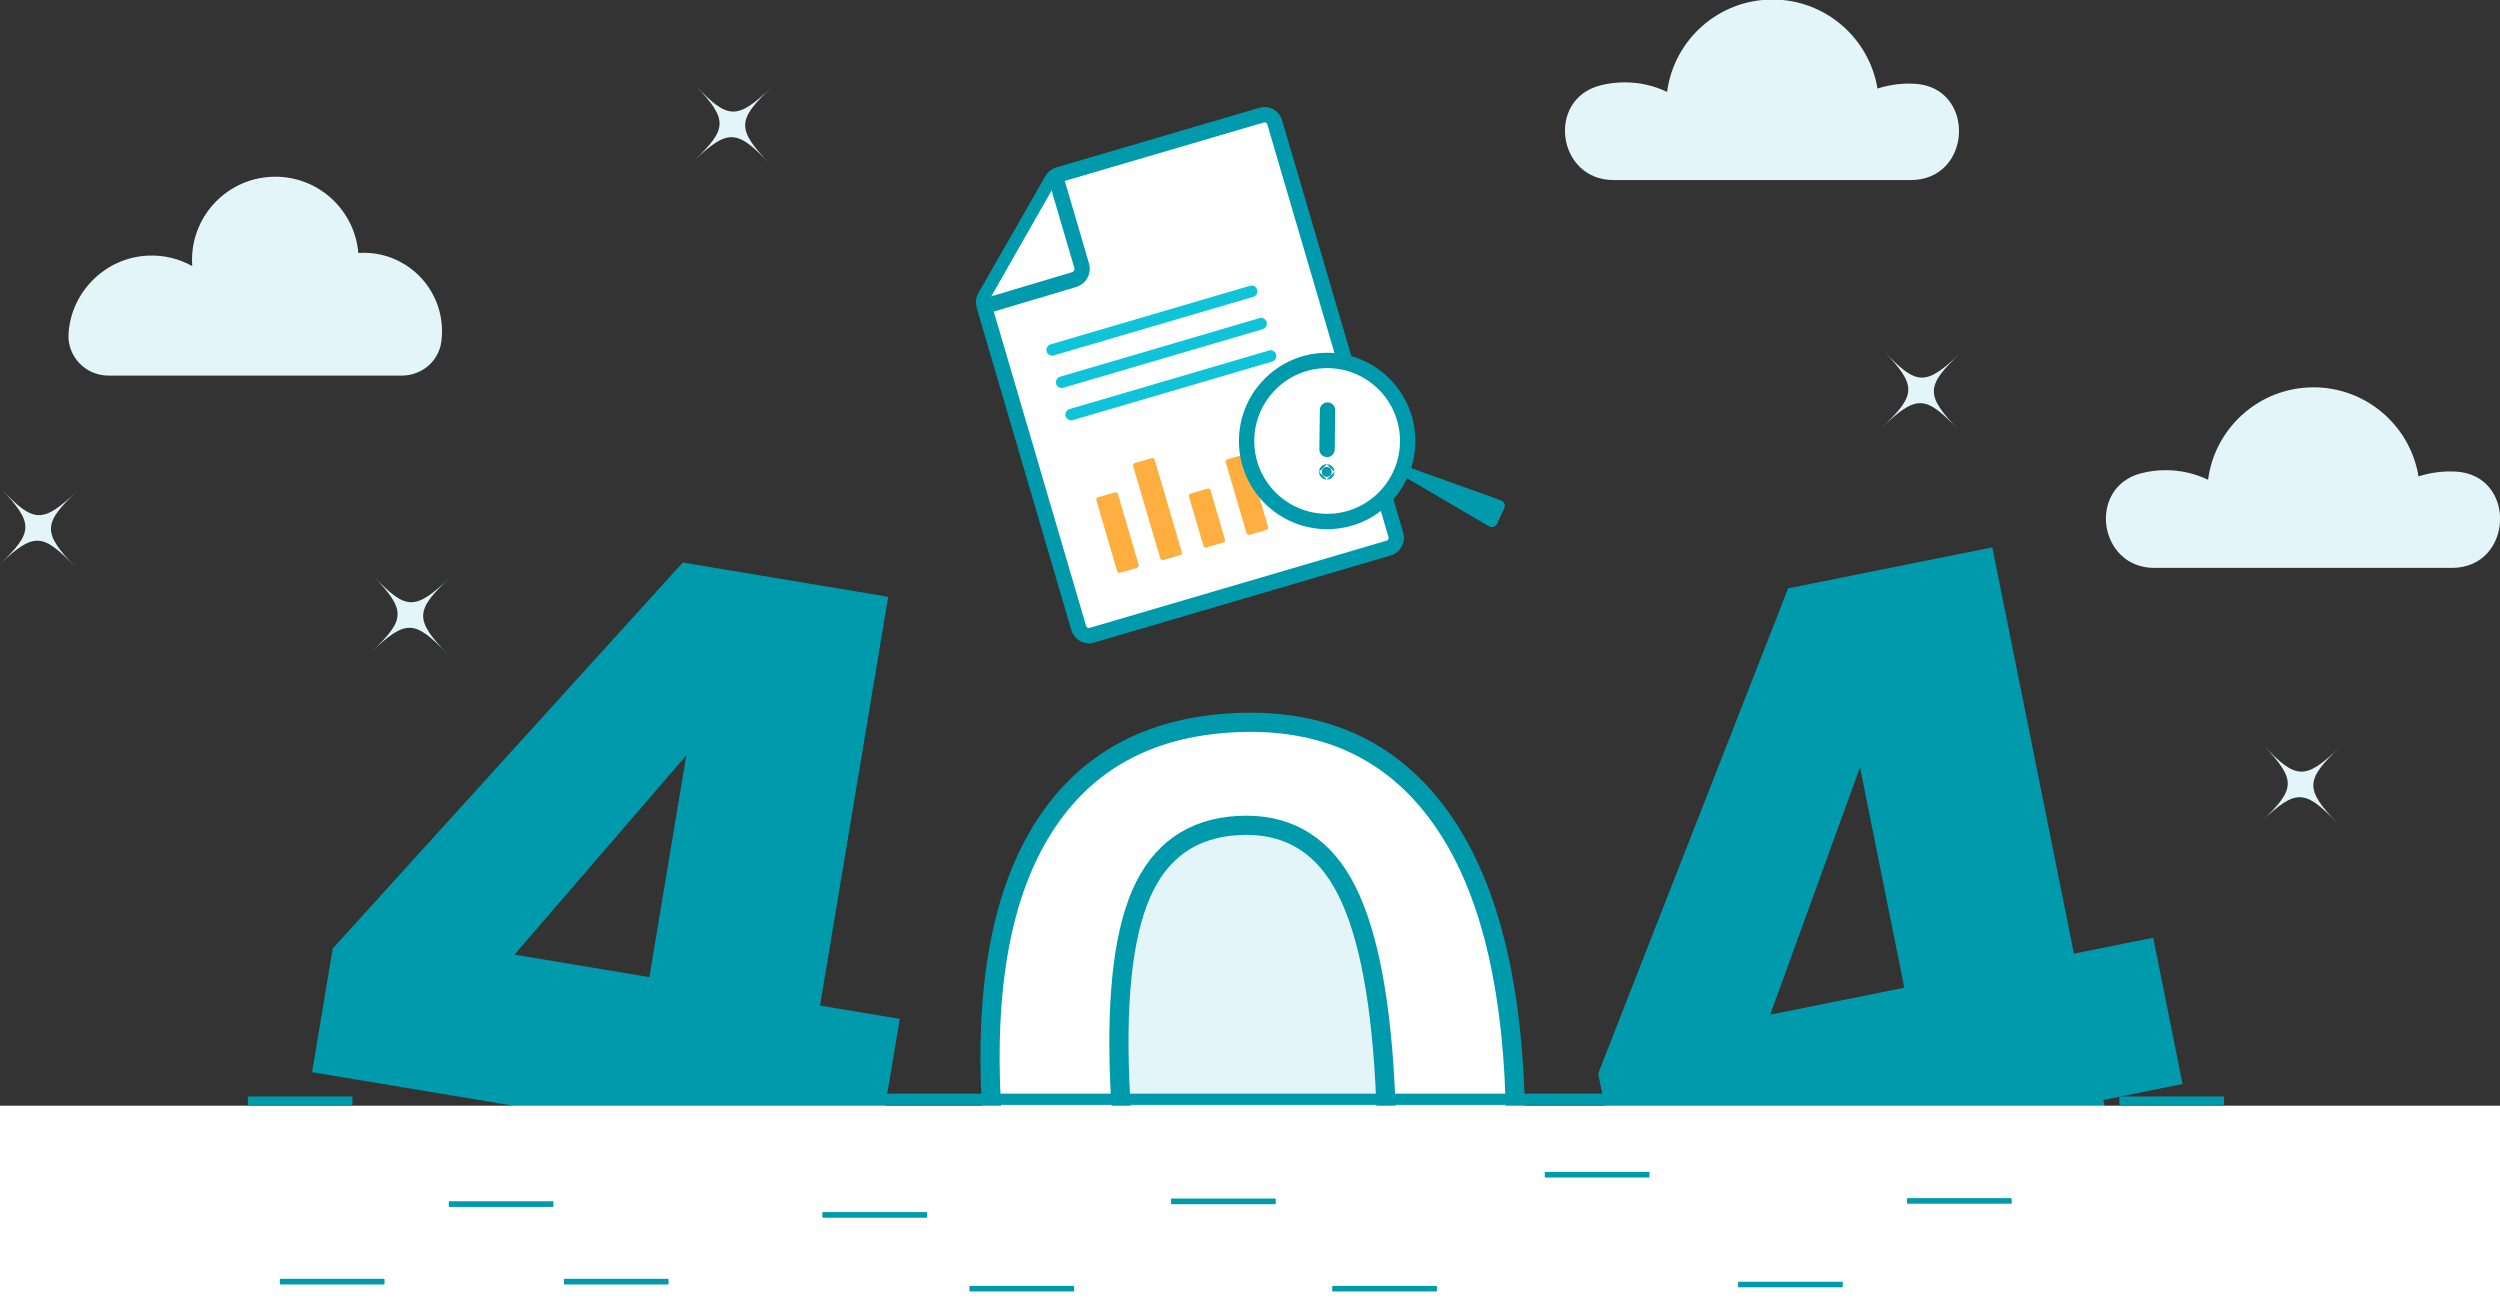 <svg width="615" height="323" viewBox="0 0 615 323" fill="none" xmlns="http://www.w3.org/2000/svg">
<rect x="0" y="0" width="615" height="323" fill="#333333" stroke="none"/>
<g clip-path="url(#clip0_4370_368)">
<path d="M264.041 338.135C252.196 323.307 245.473 301.129 243.871 271.608C242.277 242.254 246.565 219.564 256.736 203.537C266.907 187.515 282.413 178.934 303.264 177.802C324.112 176.67 340.46 183.523 352.305 198.35C364.15 213.181 370.87 235.274 372.463 264.628C374.057 293.985 369.77 316.713 359.604 332.822C349.438 348.931 333.93 357.551 313.082 358.683C292.231 359.814 275.888 352.967 264.041 338.135Z" fill="white"/>
<path d="M264.041 338.135C252.196 323.307 245.473 301.129 243.871 271.608C242.277 242.254 246.565 219.564 256.736 203.537C266.907 187.515 282.413 178.934 303.264 177.802C324.112 176.67 340.46 183.523 352.305 198.35C364.15 213.181 370.87 235.274 372.463 264.628C374.057 293.985 369.77 316.713 359.604 332.822C349.438 348.931 333.93 357.551 313.082 358.683C292.231 359.814 275.888 352.967 264.041 338.135Z" stroke="#009AAD" stroke-width="4.716" stroke-miterlimit="10"/>
<path d="M335.631 316.432C340.234 305.73 341.922 289.034 340.691 266.351C339.451 243.502 335.965 227.088 330.24 217.111C324.512 207.134 315.977 202.454 304.637 203.069C293.293 203.685 285.317 209.304 280.711 219.924C276.101 230.548 274.413 247.2 275.644 269.882C276.876 292.565 280.358 308.98 286.096 319.12C291.829 329.266 300.368 334.028 311.712 333.412C323.052 332.797 331.026 327.139 335.631 316.432Z" fill="#E3F5F9"/>
<path d="M335.631 316.432C340.234 305.73 341.922 289.034 340.691 266.351C339.451 243.502 335.965 227.088 330.24 217.111C324.512 207.134 315.977 202.454 304.637 203.069C293.293 203.685 285.317 209.304 280.711 219.924C276.101 230.548 274.413 247.2 275.644 269.882C276.876 292.565 280.358 308.98 286.096 319.12C291.829 329.266 300.368 334.028 311.712 333.412C323.052 332.797 331.026 327.139 335.631 316.432Z" stroke="#009AAD" stroke-width="4.716" stroke-miterlimit="10"/>
<path d="M407.807 269.037H200.494V271.801H407.807V269.037Z" fill="#009AAD"/>
<path d="M546.892 271.809H521.597C521.471 271.809 521.369 271.707 521.369 271.581V269.964C521.369 269.838 521.471 269.736 521.597 269.736H546.892C547.018 269.736 547.12 269.838 547.12 269.964V271.581C547.12 271.707 547.018 271.809 546.892 271.809Z" fill="#009AAD"/>
<path d="M86.488 271.809H61.193C61.067 271.809 60.965 271.707 60.965 271.581V269.964C60.965 269.838 61.067 269.736 61.193 269.736H86.488C86.614 269.736 86.716 269.838 86.716 269.964V271.581C86.716 271.707 86.614 271.809 86.488 271.809Z" fill="#009AAD"/>
<path d="M524.747 314.075H499.3C499.217 314.075 499.148 314.007 499.148 313.923V312.845C499.148 312.761 499.217 312.693 499.3 312.693H524.747C524.831 312.693 524.899 312.761 524.899 312.845V313.923C524.899 314.007 524.831 314.075 524.747 314.075Z" fill="#C4CEFE"/>
<path d="M98.877 92.393C103.707 92.393 107.907 88.886 108.559 84.1C108.676 83.242 108.737 82.365 108.737 81.475C108.737 70.82 100.099 62.183 89.445 62.183C89.008 62.183 88.575 62.203 88.145 62.231C87.265 51.725 78.463 43.471 67.729 43.471C56.41 43.471 47.235 52.646 47.235 63.965C47.235 64.467 47.259 64.963 47.295 65.456C44.082 63.662 40.339 62.703 36.358 62.885C26.064 63.357 17.605 71.591 16.877 81.871C16.871 81.952 16.866 82.033 16.861 82.115C16.529 87.705 21.049 92.393 26.649 92.393H98.877Z" fill="#E3F5F9"/>
<path d="M603.145 139.703C618.4 139.703 619.245 116.744 604.007 116.003C603.591 115.983 603.172 115.973 602.751 115.973C600.031 115.973 597.413 116.404 594.955 117.193C592.916 104.766 582.132 95.283 569.128 95.283C555.837 95.283 544.868 105.189 543.181 118.019C540.027 116.508 536.495 115.66 532.764 115.66C530.68 115.66 528.658 115.924 526.729 116.421C513.39 119.856 516.189 139.703 529.964 139.703H603.145V139.703Z" fill="#E3F5F9"/>
<path d="M470.047 44.291C485.298 44.291 486.142 21.339 470.909 20.599C470.493 20.579 470.074 20.568 469.653 20.568C466.934 20.568 464.316 20.999 461.86 21.789C459.821 9.365 449.04 -0.115 436.04 -0.115C422.754 -0.115 411.787 9.788 410.1 22.614C406.948 21.103 403.417 20.256 399.687 20.256C397.604 20.256 395.582 20.519 393.654 21.016C380.319 24.45 383.118 44.291 396.888 44.291H470.047Z" fill="#E3F5F9"/>
<path d="M463.518 86.465C471.521 94.913 473.707 94.972 482.156 86.969C473.707 94.972 473.648 97.159 481.651 105.607C473.648 97.159 471.462 97.099 463.014 105.102C471.462 97.099 471.521 94.913 463.518 86.465Z" fill="#E3F5F9"/>
<path d="M171.096 21.029C179.099 29.477 181.286 29.537 189.734 21.534C181.286 29.536 181.226 31.723 189.229 40.171C181.227 31.723 179.04 31.664 170.592 39.667C179.04 31.664 179.099 29.477 171.096 21.029Z" fill="#E3F5F9"/>
<path d="M91.886 141.723C99.889 150.171 102.076 150.23 110.524 142.227C102.076 150.23 102.016 152.416 110.019 160.865C102.017 152.416 99.83 152.357 91.382 160.36C99.83 152.357 99.889 150.171 91.886 141.723Z" fill="#E3F5F9"/>
<path d="M0.321 120.297C8.324 128.745 10.51 128.804 18.958 120.802C10.51 128.804 10.451 130.991 18.454 139.439C10.451 130.991 8.265 130.931 -0.184 138.934C8.265 130.932 8.324 128.745 0.321 120.297Z" fill="#E3F5F9"/>
<path d="M556.869 183.4C564.871 191.849 567.058 191.908 575.506 183.905C567.058 191.908 566.999 194.094 575.002 202.542C566.999 194.094 564.812 194.035 556.364 202.038C564.812 194.035 564.871 191.848 556.869 183.4Z" fill="#E3F5F9"/>
<path d="M268.577 156.27L341.639 134.815C343.007 134.413 343.79 132.979 343.389 131.611L313.569 30.068C313.168 28.7 311.733 27.916 310.365 28.318L260.342 43.008C259.703 43.196 259.161 43.623 258.83 44.202L242.287 73.087C241.937 73.697 241.852 74.423 242.05 75.097L265.373 154.521C265.775 155.889 267.209 156.672 268.577 156.27Z" fill="white"/>
<path d="M268.577 156.27L341.639 134.815C343.007 134.413 343.79 132.979 343.389 131.611L313.569 30.068C313.168 28.7 311.733 27.916 310.365 28.318L260.342 43.008C259.703 43.196 259.161 43.623 258.83 44.202L242.287 73.087C241.937 73.697 241.852 74.423 242.05 75.097L265.373 154.521C265.775 155.889 267.209 156.672 268.577 156.27Z" stroke="#009AAD" stroke-width="3.773" stroke-miterlimit="10" stroke-linecap="round" stroke-linejoin="round"/>
<path d="M259.991 44.582L266.09 65.353C266.519 66.814 265.687 68.346 264.228 68.781L242.517 75.258" fill="white"/>
<path d="M259.991 44.582L266.09 65.353C266.519 66.814 265.687 68.346 264.228 68.781L242.517 75.258" stroke="#009AAD" stroke-width="3.773" stroke-miterlimit="10" stroke-linecap="round" stroke-linejoin="round"/>
<path d="M279.707 139.683L275.569 140.899C275.247 140.993 274.909 140.809 274.815 140.487L269.705 123.088C269.611 122.766 269.795 122.428 270.117 122.334L274.255 121.119C274.577 121.024 274.915 121.208 275.01 121.53L280.119 138.929C280.214 139.251 280.029 139.589 279.707 139.683Z" fill="#FFAF40"/>
<path d="M300.925 133.453L296.787 134.668C296.465 134.763 296.127 134.578 296.032 134.256L292.481 122.162C292.386 121.84 292.571 121.502 292.893 121.408L297.03 120.193C297.352 120.098 297.69 120.283 297.785 120.605L301.337 132.699C301.431 133.021 301.247 133.359 300.925 133.453Z" fill="#FFAF40"/>
<path d="M311.533 130.338L307.396 131.553C307.074 131.647 306.736 131.463 306.641 131.141L301.532 113.742C301.437 113.42 301.622 113.082 301.944 112.988L306.081 111.773C306.404 111.678 306.741 111.863 306.836 112.185L311.945 129.583C312.04 129.906 311.855 130.243 311.533 130.338Z" fill="#FFAF40"/>
<path d="M290.315 136.568L286.178 137.783C285.856 137.877 285.518 137.693 285.423 137.371L278.756 114.668C278.662 114.346 278.846 114.008 279.168 113.914L283.306 112.699C283.628 112.604 283.966 112.789 284.061 113.111L290.727 135.813C290.822 136.135 290.638 136.473 290.315 136.568Z" fill="#FFAF40"/>
<path d="M258.834 86.07L307.899 71.662" stroke="#0FC3D9" stroke-width="2.83" stroke-miterlimit="10" stroke-linecap="round" stroke-linejoin="round"/>
<path d="M261.171 94.028L310.236 79.619" stroke="#0FC3D9" stroke-width="2.83" stroke-miterlimit="10" stroke-linecap="round" stroke-linejoin="round"/>
<path d="M263.507 101.985L312.572 87.576" stroke="#0FC3D9" stroke-width="2.83" stroke-miterlimit="10" stroke-linecap="round" stroke-linejoin="round"/>
<path d="M368.239 128.864L370.059 124.993C370.406 124.255 370.043 123.379 369.276 123.104L344.823 114.322L343.75 116.258L366.289 129.468C366.991 129.879 367.894 129.599 368.239 128.864Z" fill="#009AAD"/>
<path d="M326.475 128.291C337.416 128.291 346.285 119.421 346.285 108.48C346.285 97.539 337.416 88.67 326.475 88.67C315.534 88.67 306.664 97.539 306.664 108.48C306.664 119.421 315.534 128.291 326.475 128.291Z" fill="white"/>
<path d="M326.474 124.161C335.135 124.161 342.155 117.141 342.155 108.48C342.155 99.82 335.135 92.799 326.474 92.799C317.814 92.799 310.793 99.82 310.793 108.48C310.793 117.141 317.814 124.161 326.474 124.161Z" fill="white"/>
<path d="M326.475 128.291C337.416 128.291 346.285 119.421 346.285 108.48C346.285 97.539 337.416 88.67 326.475 88.67C315.534 88.67 306.664 97.539 306.664 108.48C306.664 119.421 315.534 128.291 326.475 128.291Z" stroke="#009AAD" stroke-width="3.773" stroke-linecap="round" stroke-linejoin="round"/>
<path d="M326.57 100.877L326.449 110.551" stroke="#009AAD" stroke-width="3.773" stroke-linecap="round" stroke-linejoin="round"/>
<circle cx="326.38" cy="116.079" r="1.216" fill="#009AAD"/>
<path d="M326.38 116.086C326.384 116.086 326.387 116.083 326.387 116.079C326.387 116.075 326.384 116.072 326.38 116.072C326.376 116.072 326.373 116.075 326.373 116.079C326.373 116.083 326.376 116.086 326.38 116.086Z" stroke="#009AAD" stroke-width="3.773" stroke-linecap="round" stroke-linejoin="round"/>
<path d="M536.91 266.662L517.419 270.578L525.252 309.558L483.521 317.943L475.689 278.963L399.227 294.326L393.151 264.09L439.881 144.734L490.106 134.643L510.189 234.594L529.68 230.678L536.91 266.662ZM457.564 188.756L435.476 249.606L468.459 242.979L457.564 188.756Z" fill="#009AAD"/>
<path d="M215.301 286.843L195.692 283.575L189.155 322.793L147.169 315.795L153.706 276.577L76.777 263.754L81.848 233.334L167.955 138.387L218.488 146.809L201.726 247.371L221.335 250.64L215.301 286.843ZM168.833 185.819L126.556 234.842L159.74 240.373L168.833 185.819Z" fill="#009AAD"/>
<path d="M615 272H0V367H615V272Z" fill="white"/>
<path d="M94.439 315.972H68.992C68.908 315.972 68.84 315.904 68.84 315.82V314.742C68.84 314.658 68.908 314.59 68.992 314.59H94.439C94.523 314.59 94.591 314.658 94.591 314.742V315.82C94.591 315.904 94.523 315.972 94.439 315.972Z" fill="#009AAD"/>
<path d="M164.316 315.972H138.869C138.785 315.972 138.717 315.904 138.717 315.82V314.742C138.717 314.658 138.785 314.59 138.869 314.59H164.316C164.4 314.59 164.468 314.658 164.468 314.742V315.82C164.468 315.904 164.4 315.972 164.316 315.972Z" fill="#009AAD"/>
<path d="M227.913 299.558H202.466C202.383 299.558 202.314 299.49 202.314 299.406V298.328C202.314 298.244 202.383 298.176 202.466 298.176H227.913C227.997 298.176 228.065 298.244 228.065 298.328V299.406C228.065 299.49 227.997 299.558 227.913 299.558Z" fill="#009AAD"/>
<path d="M264.083 317.708H238.636C238.552 317.708 238.484 317.64 238.484 317.556V316.478C238.484 316.394 238.552 316.326 238.636 316.326H264.083C264.167 316.326 264.235 316.394 264.235 316.478V317.556C264.235 317.64 264.167 317.708 264.083 317.708Z" fill="#009AAD"/>
<path d="M353.325 317.708H327.878C327.794 317.708 327.726 317.64 327.726 317.556V316.478C327.726 316.394 327.794 316.326 327.878 316.326H353.325C353.408 316.326 353.477 316.394 353.477 316.478V317.556C353.477 317.64 353.408 317.708 353.325 317.708Z" fill="#009AAD"/>
<path d="M453.166 316.681H427.719C427.635 316.681 427.567 316.613 427.567 316.529V315.451C427.567 315.367 427.635 315.299 427.719 315.299H453.166C453.25 315.299 453.318 315.367 453.318 315.451V316.529C453.318 316.613 453.25 316.681 453.166 316.681Z" fill="#009AAD"/>
<path d="M135.997 296.898H110.55C110.467 296.898 110.398 296.83 110.398 296.746V295.668C110.398 295.584 110.467 295.516 110.55 295.516H135.997C136.081 295.516 136.149 295.584 136.149 295.668V296.746C136.149 296.83 136.081 296.898 135.997 296.898Z" fill="#009AAD"/>
<path d="M313.682 296.226H288.235C288.151 296.226 288.083 296.158 288.083 296.074V294.996C288.083 294.912 288.151 294.844 288.235 294.844H313.682C313.766 294.844 313.834 294.912 313.834 294.996V296.074C313.834 296.158 313.766 296.226 313.682 296.226Z" fill="#009AAD"/>
<path d="M494.719 296.118H469.272C469.188 296.118 469.12 296.05 469.12 295.966V294.888C469.12 294.804 469.188 294.736 469.272 294.736H494.719C494.803 294.736 494.871 294.804 494.871 294.888V295.966C494.871 296.05 494.803 296.118 494.719 296.118Z" fill="#009AAD"/>
<path d="M405.611 289.681H380.164C380.08 289.681 380.012 289.613 380.012 289.529V288.451C380.012 288.367 380.08 288.299 380.164 288.299H405.611C405.695 288.299 405.763 288.367 405.763 288.451V289.529C405.763 289.613 405.695 289.681 405.611 289.681Z" fill="#009AAD"/>
</g>
<defs>
<clipPath id="clip0_4370_368">
<rect width="615" height="323" fill="white"/>
</clipPath>
</defs>
</svg>
